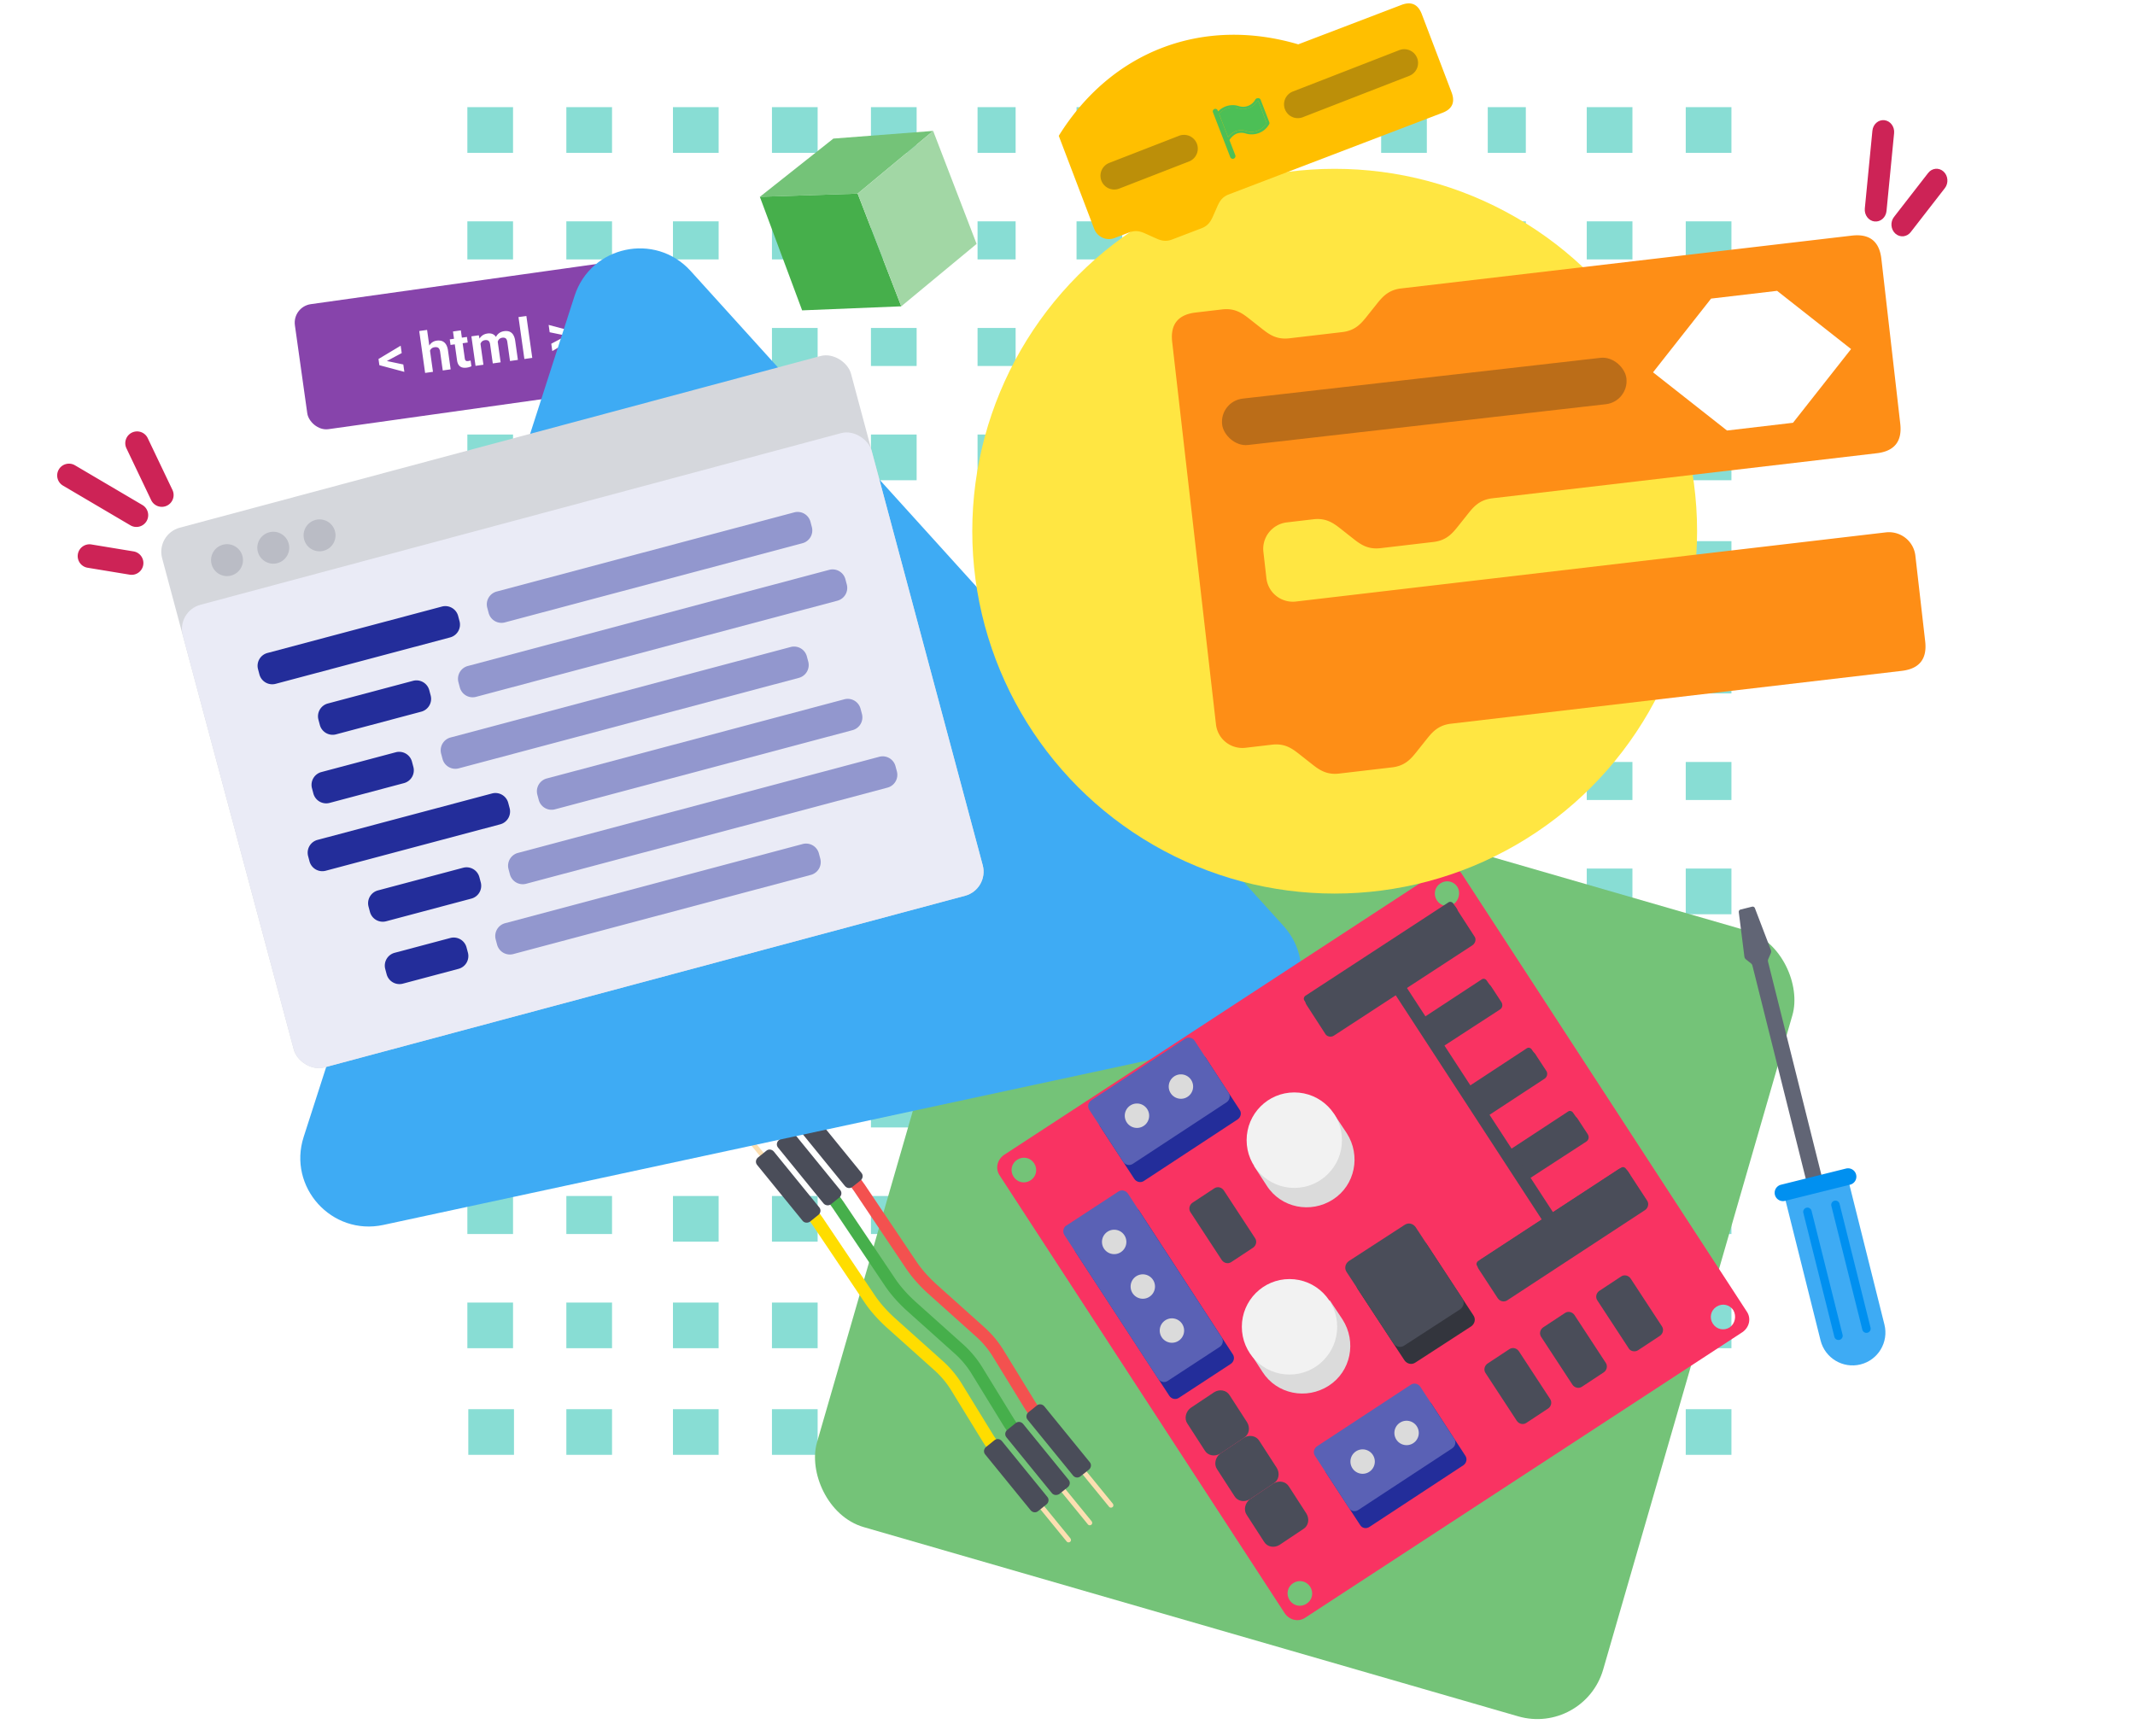 <svg xmlns="http://www.w3.org/2000/svg" width="685" height="557" fill="none"><g clip-path="url(#a)"><path fill="#88DDD4" d="M149.947 34.379h14.659v14.659h-14.659zM149.947 71.027h14.659v12.216h-14.659zM149.947 105.227h14.659v12.216h-14.659zM149.947 139.43h14.659v14.659h-14.659zM149.947 173.641h14.659V188.3h-14.659zM149.947 207.844h14.659v14.659h-14.659zM149.947 244.492h14.659v12.216h-14.659zM149.947 278.695h14.659v14.659h-14.659zM149.947 312.902h14.659v14.659h-14.659zM149.947 347.105h14.659v14.659h-14.659zM149.947 383.758h14.659v12.216h-14.659zM149.947 417.957h14.659v14.659h-14.659zM181.707 34.379h14.659v14.659h-14.659zM181.707 71.027h14.659v12.216h-14.659zM181.707 105.227h14.659v12.216h-14.659zM181.707 139.43h14.659v14.659h-14.659zM181.707 173.641h14.659V188.3h-14.659zM181.707 207.844h14.659v14.659h-14.659zM181.707 244.492h14.659v12.216h-14.659zM181.707 278.695h14.659v14.659h-14.659zM181.707 312.902h14.659v14.659h-14.659zM181.707 347.105h14.659v14.659h-14.659zM181.707 383.758h14.659v12.216h-14.659zM181.707 417.957h14.659v14.659h-14.659zM181.707 452.164h14.659v14.659h-14.659zM150.25 452.164h14.659v14.659H150.25zM215.914 34.379h14.659v14.659h-14.659zM215.914 71.027h14.659v12.216h-14.659zM215.914 105.227h14.659v14.659h-14.659zM215.914 139.43h14.659v14.659h-14.659zM215.914 173.641h14.659V188.3h-14.659zM215.914 207.844h14.659v17.102h-14.659zM215.914 244.492h14.659v14.659h-14.659zM215.914 278.695h14.659v14.659h-14.659zM215.914 312.902h14.659v14.659h-14.659zM215.914 347.105h14.659v14.659h-14.659zM215.914 383.758h14.659v14.659h-14.659zM215.914 417.957h14.659v14.659h-14.659zM215.914 452.164h14.659v14.659h-14.659zM247.676 34.379h14.659v14.659h-14.659zM247.676 71.027h14.659v12.216h-14.659zM247.676 105.227h14.659v14.659h-14.659zM247.676 139.43h14.659v14.659h-14.659zM247.676 173.641h14.659V188.3h-14.659zM247.676 207.844h14.659v17.102h-14.659zM247.676 244.492h14.659v14.659h-14.659zM247.676 278.695h14.659v14.659h-14.659zM247.676 312.902h14.659v14.659h-14.659zM247.676 347.105h14.659v14.659h-14.659zM247.676 383.758h14.659v14.659h-14.659zM247.676 417.957h14.659v14.659h-14.659zM247.676 452.164h14.659v14.659h-14.659zM279.436 34.379h14.659v14.659h-14.659zM279.436 71.027h14.659v12.216h-14.659zM279.436 105.227h14.659v12.216h-14.659zM279.436 139.43h14.659v14.659h-14.659zM279.436 173.641h14.659V188.3h-14.659zM279.436 207.844h14.659v14.659h-14.659zM279.436 244.492h14.659v12.216h-14.659zM279.436 278.695h14.659v14.659h-14.659zM279.436 312.902h14.659v14.659h-14.659zM279.436 347.105h14.659v14.659h-14.659zM279.436 383.758h14.659v12.216h-14.659zM279.436 417.957h14.659v14.659h-14.659zM279.436 452.164h14.659v14.659h-14.659zM313.641 34.379h12.216v14.659h-12.216zM313.641 71.027h12.216v12.216h-12.216zM313.641 105.227h12.216v12.216h-12.216zM313.641 139.43h12.216v14.659h-12.216zM313.641 173.641h12.216V188.3h-12.216zM313.641 207.844h12.216v14.659h-12.216zM313.641 244.492h12.216v12.216h-12.216zM313.641 278.695h12.216v14.659h-12.216zM313.643 312.902h12.216v14.659h-12.216zM313.641 347.105h12.216v14.659h-12.216zM313.641 383.758h12.216v12.216h-12.216zM313.641 417.957h12.216v14.659h-12.216zM313.641 452.164h12.216v14.659h-12.216zM345.404 34.379h14.659v14.659h-14.659zM345.402 71.027h14.659v12.216h-14.659zM345.404 105.227h14.659v14.659h-14.659zM345.404 139.43h14.659v14.659h-14.659zM345.404 173.641h14.659V188.3h-14.659zM345.402 207.844h14.659v17.102h-14.659zM345.404 244.492h14.659v14.659h-14.659zM345.404 278.695h14.659v14.659h-14.659zM345.404 312.902h14.659v14.659h-14.659zM345.404 347.105h14.659v14.659h-14.659zM345.404 383.758h14.659v14.659h-14.659zM345.404 417.957h14.659v14.659h-14.659zM345.404 452.164h14.659v14.659h-14.659zM377.164 34.379h14.659v14.659h-14.659zM377.164 71.027h14.659v12.216h-14.659zM377.164 105.227h14.659v12.216h-14.659zM377.164 139.43h14.659v14.659h-14.659zM377.164 173.641h14.659V188.3h-14.659zM377.164 207.844h14.659v14.659h-14.659zM377.164 244.492h14.659v12.216h-14.659zM377.164 278.695h14.659v14.659h-14.659zM377.164 312.902h14.659v14.659h-14.659zM377.164 347.105h14.659v14.659h-14.659zM377.164 383.758h14.659v12.216h-14.659zM377.164 417.957h14.659v14.659h-14.659zM377.164 452.164h14.659v14.659h-14.659zM411.369 34.379h12.216v14.659h-12.216zM411.371 71.027h12.216v12.216h-12.216zM411.369 105.227h12.216v12.216h-12.216zM411.369 139.43h12.216v14.659h-12.216zM411.369 173.641h12.216V188.3h-12.216zM411.369 207.844h12.216v14.659h-12.216zM411.369 244.492h12.216v12.216h-12.216zM411.369 278.695h12.216v14.659h-12.216zM411.369 312.902h12.216v14.659h-12.216zM411.369 347.105h12.216v14.659h-12.216zM411.369 383.758h12.216v12.216h-12.216zM411.369 417.957h12.216v14.659h-12.216zM411.369 452.164h12.216v14.659h-12.216zM443.131 34.379h14.659v14.659h-14.659zM443.131 71.027h14.659v12.216h-14.659zM443.131 105.227h14.659v14.659h-14.659zM443.131 139.43h14.659v14.659h-14.659zM443.131 173.641h14.659V188.3h-14.659zM443.131 207.844h14.659v17.102h-14.659zM443.131 244.492h14.659v14.659h-14.659zM443.131 278.695h14.659v14.659h-14.659zM443.131 312.902h14.659v14.659h-14.659zM443.131 347.105h14.659v14.659h-14.659zM443.131 383.758h14.659v14.659h-14.659zM443.131 417.957h14.659v14.659h-14.659zM443.131 452.164h14.659v14.659h-14.659zM477.336 34.379h12.216v14.659h-12.216zM477.336 71.027h12.216v12.216h-12.216zM477.336 105.227h12.216v14.659h-12.216zM477.336 139.43h12.216v14.659h-12.216zM477.336 173.641h12.216V188.3h-12.216zM477.336 207.844h12.216v17.102h-12.216zM477.336 244.492h12.216v14.659h-12.216zM477.336 278.695h12.216v14.659h-12.216zM477.336 312.902h12.216v14.659h-12.216zM477.336 347.105h12.216v14.659h-12.216zM477.336 383.758h12.216v14.659h-12.216zM477.336 417.957h12.216v14.659h-12.216zM477.336 452.164h12.216v14.659h-12.216zM509.096 34.379h14.659v14.659h-14.659zM509.098 71.027h14.659v12.216h-14.659zM509.096 105.227h14.659v12.216h-14.659zM509.096 139.43h14.659v14.659h-14.659zM509.096 173.641h14.659V188.3h-14.659zM509.096 207.844h14.659v14.659h-14.659zM509.096 244.492h14.659v12.216h-14.659zM509.096 278.695h14.659v14.659h-14.659zM509.096 312.902h14.659v14.659h-14.659zM509.096 347.105h14.659v14.659h-14.659zM509.096 383.758h14.659v12.216h-14.659zM509.096 417.957h14.659v14.659h-14.659zM509.096 452.164h14.659v14.659h-14.659zM540.859 34.379h14.659v14.659h-14.659zM540.859 71.027h14.659v12.216h-14.659zM540.859 105.227h14.659v12.216h-14.659zM540.859 139.43h14.659v14.659h-14.659zM540.859 173.641h14.659V188.3h-14.659zM540.859 207.844h14.659v14.659h-14.659zM540.859 244.492h14.659v12.216h-14.659zM540.859 278.695h14.659v14.659h-14.659zM540.859 312.902h14.659v14.659h-14.659zM540.859 347.105h14.659v14.659h-14.659zM540.859 383.758h14.659v12.216h-14.659zM540.859 417.957h14.659v14.659h-14.659zM540.859 452.164h14.659v14.659h-14.659z"/><path fill="#CD2356" fill-rule="evenodd" d="M604.596 38.569c1.922.219 3.316 2.081 3.114 4.16l-2.434 24.966c-.203 2.079-1.926 3.586-3.848 3.367-1.922-.22-3.316-2.082-3.114-4.16l2.434-24.967c.203-2.078 1.926-3.586 3.848-3.366M623.564 55.034c1.48 1.344 1.673 3.73.43 5.331l-10.958 14.117c-1.243 1.6-3.45 1.809-4.931.465s-1.673-3.73-.431-5.33L618.633 55.5c1.242-1.6 3.45-1.81 4.931-.466" clip-rule="evenodd"/><path fill="#74C378" d="m267.382 44.467 32.014-2.46-24.217 20.125-31.381 1.023z"/><path fill="#46AF4B" d="m243.798 63.157 31.381-1.023 13.985 36.156-31.804 1.297z"/><path fill="#A2D7A5" d="m299.396 42.008-24.218 20.125 13.985 36.156 24.173-20.026z"/></g><g filter="url(#b)"><rect width="113.387" height="40.513" x="83.783" y="90.43" fill="#8744AB" rx="6" transform="rotate(-7.998 83.783 90.43)"/><path fill="#fff" d="m113.549 107.72 5.851 1.231.333 2.372-8.014-2.141-.236-1.681zm5.337-2.428-5.289 2.832-1.921.752-.236-1.681 7.113-4.267zM127.028 97.863l1.889 13.447-2.521.354-1.889-13.447zm.818 8.428-.692.098a6.5 6.5 0 0 1 .007-1.858 4.5 4.5 0 0 1 .523-1.556q.384-.687.994-1.121.616-.435 1.422-.548.7-.099 1.298.023.604.111 1.078.491.48.37.806 1.038t.466 1.667l.842 5.988-2.539.356-.844-6.005q-.088-.63-.323-.964a1.02 1.02 0 0 0-.589-.443q-.354-.111-.845-.042-.542.075-.899.331-.349.255-.526.645a2.5 2.5 0 0 0-.217.87q-.038.487.038 1.03M139.816 100.119l.251 1.786-5.515.775-.251-1.786zm-4.478-1.754 2.521-.354 1.258 8.955q.058.412.194.616a.63.63 0 0 0 .376.259q.23.048.562.002.237-.033.418-.077.188-.053.317-.098l.269 1.855a5 5 0 0 1-1.5.443q-.832.117-1.491-.068a2 2 0 0 1-1.071-.76q-.419-.565-.559-1.564zM144.048 101.524l1.055 7.511-2.529.356-1.331-9.472 2.372-.334zm-.007 2.492-.7.098a6.7 6.7 0 0 1-.02-1.854 4.5 4.5 0 0 1 .505-1.553q.386-.687 1.029-1.126t1.554-.567a3.4 3.4 0 0 1 1.183.03q.55.11.984.46.441.34.74.95.3.6.423 1.485l.888 6.32-2.521.355-.848-6.041q-.091-.648-.316-.973a1 1 0 0 0-.568-.42 1.9 1.9 0 0 0-.781-.033 1.8 1.8 0 0 0-.83.321 1.7 1.7 0 0 0-.516.644 2.5 2.5 0 0 0-.235.872 4.4 4.4 0 0 0 .029 1.032m5.597-1.081-.885.24a6.3 6.3 0 0 1-.015-1.756 4.4 4.4 0 0 1 .495-1.498 3.2 3.2 0 0 1 1.015-1.098q.634-.437 1.528-.562a3.7 3.7 0 0 1 1.271.026q.588.114 1.042.488.46.363.767 1.017.315.651.454 1.641l.85 6.049-2.53.355-.85-6.049q-.092-.656-.315-.973a.93.93 0 0 0-.558-.413 1.9 1.9 0 0 0-.773-.034q-.455.064-.77.296a1.6 1.6 0 0 0-.5.57 2.3 2.3 0 0 0-.239.783q-.056.427.013.918M158.884 93.387l1.89 13.447-2.53.355-1.89-13.446zM172.251 99.83l-5.893-1.217-.33-2.355 8.075 2.133.237 1.689zm-5.375 2.469 5.333-2.839 1.937-.763.236 1.681-7.175 4.275z"/></g><rect width="262.564" height="262.564" x="328.961" y="231.684" fill="#74C378" rx="22" transform="rotate(16.128 328.961 231.684)"/><path stroke="#FD0" stroke-miterlimit="10" stroke-width="4" d="m323.973 470.416-4.622-5.617c-.953-1.12-1.863-2.464-2.61-3.684l-9.608-15.65a31.4 31.4 0 0 0-6.347-7.586l-15.112-13.541c-2.582-2.37-4.896-4.922-6.816-7.818l-16.495-24.556-1.882-2.608-7.338-8.994"/><path stroke="#46AF4B" stroke-miterlimit="10" stroke-width="4" d="m330.52 465.095-4.622-5.616c-.953-1.12-1.863-2.464-2.61-3.684l-9.608-15.65a31.4 31.4 0 0 0-6.347-7.586l-15.112-13.541c-2.582-2.37-4.896-4.922-6.816-7.818l-16.495-24.556-1.882-2.609-7.338-8.994"/><path stroke="#F3514F" stroke-miterlimit="10" stroke-width="4" d="m337.334 459.603-4.622-5.616c-.953-1.12-1.863-2.465-2.61-3.684l-9.608-15.65a31.4 31.4 0 0 0-6.347-7.587l-15.111-13.54c-2.583-2.371-4.897-4.922-6.817-7.818l-16.495-24.556-1.882-2.609-7.338-8.994"/><path fill="#FCDFB1" d="m249.989 348.206 16.945 20.765c.264.331.259.844-.073 1.107-.331.263-.844.257-1.107-.075l-16.946-20.765c-.264-.332-.258-.844.073-1.107.394-.344.844-.257 1.108.075M243.258 353.768l16.946 20.765c.263.332.258.845-.073 1.108-.332.263-.845.256-1.108-.075L242.077 354.8c-.263-.331-.258-.844.074-1.107.331-.263.844-.256 1.107.075M236.381 359.342l16.946 20.766c.263.331.258.844-.073 1.107s-.845.256-1.108-.075L235.2 360.375c-.263-.332-.257-.845.074-1.108.394-.344.844-.256 1.107.075M340.096 461.721l16.946 20.766c.263.331.258.844-.073 1.107-.332.263-.845.256-1.108-.075l-16.946-20.765c-.263-.332-.258-.845.073-1.108.332-.262.845-.256 1.108.075M333.301 467.37l16.946 20.765c.263.331.258.844-.073 1.107s-.845.257-1.108-.075l-16.946-20.765c-.263-.332-.257-.845.074-1.108.393-.344.844-.256 1.107.076M326.489 472.858l16.945 20.765c.264.332.259.845-.073 1.107-.331.263-.844.257-1.107-.074l-16.946-20.766c-.264-.331-.258-.844.073-1.107s.844-.257 1.108.075"/><path fill="#4A4D59" d="m271.102 380.572-14.594-17.926c-.608-.726-.454-1.77.271-2.377l2.65-2.102c.725-.607 1.77-.451 2.379.274l14.593 17.926c.609.726.454 1.77-.271 2.377l-2.649 2.102c-.725.607-1.771.451-2.379-.274M264.22 386.146l-14.594-17.925c-.608-.726-.454-1.771.271-2.378l2.712-2.183c.725-.607 1.77-.451 2.379.275l14.594 17.925c.608.726.453 1.77-.271 2.377l-2.713 2.184c-.662.526-1.77.451-2.378-.275M257.506 391.72l-14.594-17.926c-.608-.725-.453-1.77.272-2.377l2.712-2.183c.725-.607 1.77-.451 2.378.274l14.594 17.926c.608.726.454 1.771-.271 2.377l-2.712 2.184c-.806.544-1.852.388-2.379-.275M344.289 473.47l-14.594-17.925c-.608-.726-.454-1.77.271-2.377l2.713-2.184c.725-.607 1.77-.45 2.378.275l14.594 17.926c.608.725.454 1.77-.271 2.377l-2.65 2.102c-.787.688-1.832.532-2.441-.194M337.495 479.119l-14.594-17.926c-.608-.725-.453-1.77.271-2.377l2.713-2.184c.725-.607 1.77-.45 2.378.275l14.594 17.926c.608.725.454 1.77-.271 2.377l-2.712 2.184c-.744.463-1.77.45-2.379-.275M330.678 484.615l-14.594-17.926c-.608-.726-.453-1.77.272-2.377l2.712-2.184c.724-.607 1.77-.451 2.378.275l14.594 17.926c.608.725.454 1.77-.271 2.377l-2.712 2.183c-.725.607-1.771.451-2.379-.274"/><path fill="#CD2356" fill-rule="evenodd" d="M18.87 150.642a3.785 3.785 0 0 1 5.18-1.341l21.633 12.74a3.784 3.784 0 0 1-3.84 6.522l-21.633-12.74a3.784 3.784 0 0 1-1.34-5.181M42.349 138.8a3.784 3.784 0 0 1 5.045 1.785l7.938 16.632a3.784 3.784 0 1 1-6.83 3.26l-7.938-16.632a3.784 3.784 0 0 1 1.785-5.045M24.982 177.825a3.784 3.784 0 0 1 4.349-3.119l13.578 2.235a3.785 3.785 0 0 1-1.23 7.468l-13.578-2.236a3.783 3.783 0 0 1-3.119-4.348" clip-rule="evenodd"/><path fill="#3EABF4" d="M184.336 94.967c5.191-16.12 25.887-20.576 37.251-8.02l190.231 210.175c11.364 12.556 4.875 32.707-11.682 36.271L123.005 393.05c-16.557 3.564-30.763-12.132-25.571-28.252z"/><path fill="#F93362" d="m462.35 278.998-140.218 91.591c-2.21 1.532-2.889 4.426-1.36 6.639l91.439 140.45c1.53 2.213 4.42 2.894 6.629 1.362l140.218-91.59c2.21-1.533 2.889-4.427 1.36-6.64l-91.439-140.45c-1.53-2.213-4.42-2.894-6.629-1.362m-43.17 235.616c-1.87 1.191-4.249.681-5.439-1.192-1.189-1.873-.68-4.256 1.19-5.448 1.869-1.191 4.249-.681 5.439 1.192 1.189 1.873.679 4.256-1.19 5.448M330.63 378.76c-1.87 1.192-4.249.681-5.439-1.191-1.189-1.873-.68-4.256 1.19-5.448 1.869-1.192 4.249-.681 5.439 1.191s.679 4.257-1.19 5.448m224.349 47.157c-1.87 1.192-4.249.681-5.439-1.191-1.189-1.873-.68-4.256 1.189-5.448s4.25-.681 5.44 1.192c1.019 1.872.509 4.256-1.19 5.447m-88.55-135.853c-1.869 1.192-4.249.681-5.439-1.192-1.189-1.872-.679-4.256 1.19-5.447 1.87-1.192 4.249-.681 5.439 1.191 1.019 1.703.51 4.256-1.19 5.448"/><path fill="#4A4D59" d="m472.374 303.345-44.36 28.941c-1.019.681-2.379.341-2.889-.681l-5.949-9.193c-.68-1.021-.34-2.383.68-2.894l44.36-28.941c1.019-.681 2.38-.341 2.889.681l5.949 9.193c.68.851.34 2.213-.68 2.894M495.654 346.074l-18.696 12.258c-.85.511-1.869.34-2.379-.511l-3.57-5.448c-.51-.851-.339-1.872.511-2.383l18.695-12.257c.85-.511 1.87-.341 2.38.51l3.569 5.448c.51.851.17 1.873-.51 2.383M481.216 323.947l-18.866 12.257c-.849.511-1.869.341-2.379-.511l-3.229-4.937c-.51-.851-.34-1.872.51-2.383l18.865-12.258c.85-.51 1.87-.34 2.38.511l3.23 4.937c.51.851.339 1.873-.511 2.384M508.912 366.337l-18.866 12.258c-.85.51-1.869.34-2.379-.511l-3.23-4.937c-.51-.851-.339-1.873.51-2.384l18.866-12.257c.85-.511 1.87-.34 2.38.511l3.229 4.937c.51.851.34 1.872-.51 2.383M527.78 388.299l-44.19 28.941c-1.02.681-2.379.341-3.059-.681l-6.119-9.363c-.68-1.022-.34-2.384.68-3.065l44.19-28.941c1.02-.681 2.38-.34 3.06.681l6.118 9.364c.68 1.021.34 2.383-.68 3.064"/><path fill="#4A4D59" d="m467.1 293.127-45.889 29.963c-.51.34-1.19.17-1.53-.341l-1.19-1.702c-.34-.511-.169-1.192.34-1.532l45.89-29.963c.51-.34 1.19-.17 1.529.341l1.19 1.702c.34.511.17 1.192-.34 1.532M492.258 339.94l-19.716 12.938c-.51.341-1.189.17-1.529-.34l-1.19-1.703c-.339-.51-.17-1.191.34-1.532l19.716-12.938c.509-.341 1.189-.171 1.529.34l1.19 1.703c.34.34.17 1.191-.34 1.532M477.811 317.819l-19.716 12.938c-.51.341-1.19.17-1.53-.34l-1.189-1.703c-.34-.511-.17-1.192.34-1.532l19.715-12.938c.51-.341 1.19-.171 1.53.34l1.19 1.702c.34.341.169 1.192-.34 1.533M505.514 360.221l-19.715 12.938c-.51.341-1.19.171-1.53-.34l-1.19-1.703c-.34-.51-.17-1.191.34-1.532l19.715-12.938c.51-.341 1.191-.17 1.53.34l1.19 1.703c.34.511.17 1.192-.34 1.532M522.511 378.252l-45.89 29.963c-.51.34-1.19.17-1.53-.341l-1.189-1.702c-.34-.511-.171-1.192.339-1.532l45.89-29.963c.509-.34 1.19-.17 1.53.341l1.189 1.702c.34.511.171 1.192-.339 1.532"/><path fill="#4A4D59" d="m495.142 392.036-54.217-83.248c-.34-.511-.17-1.192.339-1.532l1.7-1.192c.51-.341 1.19-.17 1.53.34l54.218 83.249c.34.511.169 1.192-.34 1.532l-1.7 1.192c-.51.34-1.19.34-1.53-.341"/><path fill="#232D9A" d="m366.992 378.949 30.083-19.748c1.019-.681 1.359-2.043.679-3.064l-10.877-16.684c-.68-1.021-2.039-1.362-3.059-.681l-30.083 19.748c-1.02.681-1.36 2.043-.68 3.065l10.877 16.684c.68 1.021 2.04 1.361 3.06.68M439.394 489.938l30.083-19.748c1.02-.681 1.36-2.043.68-3.065l-10.878-16.684c-.679-1.021-2.039-1.361-3.059-.68l-30.083 19.748c-1.02.681-1.36 2.043-.68 3.064l10.878 16.684c.679 1.191 2.039 1.362 3.059.681M345.072 401.728l30.084 46.136c.68 1.021 2.039 1.362 3.059.681l16.656-10.896c1.02-.681 1.36-2.043.68-3.064l-30.083-46.136c-.68-1.021-2.04-1.362-3.059-.681l-16.656 10.896c-1.02.511-1.361 2.043-.681 3.064"/><path fill="#DBDBDB" d="M405.067 440.225c4.589 7.15 14.107 9.023 21.245 4.426s9.008-14.13 4.419-21.28l-4.079-6.129-25.664 16.684zM406.429 380.463c4.588 7.15 14.106 9.023 21.245 4.427 7.138-4.597 9.008-14.131 4.419-21.281l-4.079-6.129-25.664 16.684z"/><path fill="#33353D" d="m472.025 425.596-17.846 11.577c-1.189.851-2.719.51-3.569-.681l-14.956-22.813c-.85-1.192-.51-2.724.679-3.575l17.846-11.576c1.19-.852 2.72-.511 3.57.68l14.956 22.813c.85 1.192.51 2.724-.68 3.575"/><path fill="#5A61B5" d="m363.424 373.473 30.082-19.748c1.02-.681 1.361-2.043.681-3.065l-10.878-16.683c-.68-1.022-2.04-1.362-3.059-.681l-30.084 19.748c-1.02.681-1.359 2.043-.679 3.064l10.877 16.684c.68 1.021 2.04 1.362 3.06.681M435.83 484.5l30.083-19.748c1.019-.681 1.359-2.043.679-3.064l-10.877-16.684c-.68-1.021-2.039-1.362-3.059-.681l-30.084 19.748c-1.019.681-1.359 2.043-.679 3.065l10.877 16.683c.68 1.192 2.04 1.362 3.06.681"/><path fill="#4A4D59" d="m489.708 456.577 6.968-4.597c1.02-.681 1.36-2.043.68-3.064l-10.027-15.322c-.68-1.022-2.04-1.362-3.059-.681l-6.969 4.596c-1.02.681-1.36 2.043-.68 3.065l10.028 15.322c.68 1.021 2.039 1.362 3.059.681M507.554 444.971l6.968-4.596c1.02-.681 1.36-2.043.68-3.065l-10.028-15.322c-.68-1.021-2.039-1.362-3.059-.681l-6.968 4.597c-1.02.681-1.36 2.043-.68 3.064l10.028 15.322c.679 1.022 2.039 1.362 3.059.681M395.041 404.971l6.967-4.596c1.02-.681 1.361-2.043.681-3.065l-10.028-15.322c-.68-1.021-2.04-1.362-3.059-.681l-6.969 4.597c-1.02.681-1.359 2.043-.68 3.064l10.028 15.322c.68 1.022 2.04 1.362 3.06.681M525.572 433.252l6.968-4.596c1.02-.681 1.36-2.043.68-3.065l-10.028-15.321c-.679-1.022-2.04-1.362-3.059-.681l-6.968 4.596c-1.02.681-1.36 2.043-.681 3.065l10.029 15.321c.51 1.022 2.039 1.362 3.059.681M380.931 456.744l5.609 8.682c1.02 1.703 3.229 2.043 4.929 1.022l7.648-5.108c1.7-1.021 2.04-3.234 1.02-4.937l-5.609-8.682c-1.02-1.702-3.229-2.043-4.929-1.021l-7.648 5.107c-1.53 1.192-2.04 3.405-1.02 4.937"/><path fill="#4A4D59" d="m390.454 471.381 5.609 8.682c1.019 1.702 3.23 2.043 4.929 1.021l7.649-5.107c1.699-1.021 2.038-3.234 1.019-4.937l-5.609-8.682c-1.02-1.703-3.229-2.043-4.928-1.022l-7.649 5.108c-1.529 1.191-2.039 3.404-1.02 4.937"/><path fill="#4A4D59" d="m399.964 486.037 5.608 8.682c1.02 1.703 3.23 2.043 4.929 1.022l7.648-5.108c1.7-1.021 2.04-3.234 1.02-4.937l-5.608-8.682c-1.02-1.702-3.229-2.043-4.929-1.021l-7.648 5.107c-1.53 1.192-2.04 3.405-1.02 4.937"/><path fill="#5A61B5" d="m341.502 396.291 30.083 46.135c.68 1.022 2.04 1.362 3.06.681l16.655-10.895c1.02-.681 1.36-2.043.68-3.065l-30.082-46.135c-.68-1.022-2.041-1.362-3.06-.681l-16.656 10.895c-1.02.511-1.36 2.043-.68 3.065"/><path fill="#F2F2F2" d="M415.265 381.175c8.448 0 15.297-6.86 15.297-15.322s-6.849-15.322-15.297-15.322-15.296 6.86-15.296 15.322 6.848 15.322 15.296 15.322M413.73 441.062c8.448 0 15.297-6.86 15.297-15.322s-6.849-15.322-15.297-15.322-15.296 6.86-15.296 15.322 6.848 15.322 15.296 15.322"/><path fill="#4A4D59" d="m468.463 420.135-17.846 11.577c-1.19.851-2.72.51-3.569-.681l-14.957-22.813c-.85-1.192-.51-2.724.68-3.575l17.846-11.576c1.19-.852 2.719-.511 3.569.681l14.956 22.812c.85 1.192.511 2.724-.679 3.575"/><path fill="#DBDBDB" d="M364.787 361.923a3.913 3.913 0 0 0 3.91-3.917 3.913 3.913 0 0 0-3.91-3.916 3.91 3.91 0 0 0-3.91 3.916 3.913 3.913 0 0 0 3.91 3.917M378.893 352.572c2.16 0 3.91-1.754 3.91-3.917a3.913 3.913 0 0 0-3.91-3.917 3.915 3.915 0 0 0-3.911 3.917 3.915 3.915 0 0 0 3.911 3.917M437.189 472.903c2.16 0 3.91-1.753 3.91-3.916a3.913 3.913 0 0 0-3.91-3.917 3.914 3.914 0 0 0-3.91 3.917 3.913 3.913 0 0 0 3.91 3.916M451.293 463.716a3.913 3.913 0 0 0 3.91-3.917 3.913 3.913 0 0 0-3.91-3.916 3.91 3.91 0 0 0-3.91 3.916 3.913 3.913 0 0 0 3.91 3.917M366.662 416.736a3.914 3.914 0 0 0 3.91-3.917 3.914 3.914 0 0 0-3.91-3.917 3.913 3.913 0 0 0-3.91 3.917 3.913 3.913 0 0 0 3.91 3.917M376.006 430.861a3.913 3.913 0 0 0 3.909-3.917 3.913 3.913 0 0 0-3.909-3.917 3.913 3.913 0 0 0-3.91 3.917 3.913 3.913 0 0 0 3.91 3.917M357.477 402.423c2.16 0 3.91-1.753 3.91-3.917a3.91 3.91 0 0 0-3.91-3.916 3.914 3.914 0 0 0-3.911 3.916 3.914 3.914 0 0 0 3.911 3.917"/><rect width="228.813" height="179.294" x="49.949" y="171.395" fill="#D5D7DC" rx="8" transform="rotate(-15 49.95 171.395)"/><rect width="228.813" height="153.681" x="56.576" y="196.133" fill="#EAEBF6" rx="8" transform="rotate(-15 56.576 196.133)"/><path fill="#232D9A" fill-rule="evenodd" d="M147.438 199.327a4.253 4.253 0 0 1-3.017 5.205l-55.982 14.896a4.254 4.254 0 0 1-5.205-3.017l-.447-1.679a4.254 4.254 0 0 1 3.017-5.205l55.983-14.896a4.255 4.255 0 0 1 5.205 3.017z" clip-rule="evenodd"/><path fill="#9297CE" fill-rule="evenodd" d="M260.476 169.104a4.253 4.253 0 0 1-3.017 5.205l-95.473 25.404a4.253 4.253 0 0 1-5.205-3.017l-.447-1.679a4.255 4.255 0 0 1 3.017-5.205l95.474-25.404c2.27-.604 4.6.747 5.205 3.018z" clip-rule="evenodd"/><path fill="#232D9A" fill-rule="evenodd" d="M138.177 223.156a4.254 4.254 0 0 1-3.018 5.205l-27.337 7.274a4.254 4.254 0 0 1-5.205-3.017l-.447-1.679a4.255 4.255 0 0 1 3.017-5.205l27.338-7.274a4.255 4.255 0 0 1 5.205 3.017z" clip-rule="evenodd"/><path fill="#9297CE" fill-rule="evenodd" d="M271.689 187.547a4.254 4.254 0 0 1-3.017 5.205L152.738 223.6a4.254 4.254 0 0 1-5.205-3.017l-.447-1.679a4.255 4.255 0 0 1 3.017-5.205l115.935-30.848c2.27-.604 4.6.746 5.205 3.017z" clip-rule="evenodd"/><path fill="#232D9A" fill-rule="evenodd" d="M132.627 246.081a4.253 4.253 0 0 1-3.017 5.205l-23.861 6.349a4.254 4.254 0 0 1-5.204-3.017l-.447-1.679a4.254 4.254 0 0 1 3.017-5.205l23.861-6.349c2.27-.604 4.6.747 5.204 3.017z" clip-rule="evenodd"/><path fill="#9297CE" fill-rule="evenodd" d="M259.325 212.306a4.255 4.255 0 0 1-3.018 5.205l-109.118 29.034a4.253 4.253 0 0 1-5.205-3.017l-.447-1.679a4.255 4.255 0 0 1 3.017-5.205l109.119-29.034a4.254 4.254 0 0 1 5.205 3.017z" clip-rule="evenodd"/><path fill="#232D9A" fill-rule="evenodd" d="M163.509 259.3a4.255 4.255 0 0 1-3.017 5.205l-55.983 14.896a4.254 4.254 0 0 1-5.205-3.017l-.447-1.679a4.254 4.254 0 0 1 3.018-5.205l55.982-14.896a4.254 4.254 0 0 1 5.205 3.017z" clip-rule="evenodd"/><path fill="#9297CE" fill-rule="evenodd" d="M276.547 229.085a4.255 4.255 0 0 1-3.018 5.205l-95.473 25.404a4.255 4.255 0 0 1-5.205-3.017l-.447-1.679a4.254 4.254 0 0 1 3.018-5.205l95.473-25.404a4.255 4.255 0 0 1 5.205 3.017z" clip-rule="evenodd"/><path fill="#232D9A" fill-rule="evenodd" d="M154.251 283.137a4.254 4.254 0 0 1-3.017 5.204l-27.338 7.275a4.254 4.254 0 0 1-5.205-3.018l-.447-1.678a4.254 4.254 0 0 1 3.017-5.205l27.338-7.274a4.253 4.253 0 0 1 5.205 3.017z" clip-rule="evenodd"/><path fill="#9297CE" fill-rule="evenodd" d="M287.76 247.527a4.254 4.254 0 0 1-3.018 5.205L168.808 283.58a4.253 4.253 0 0 1-5.205-3.017l-.447-1.679a4.254 4.254 0 0 1 3.017-5.204l115.935-30.849a4.255 4.255 0 0 1 5.205 3.017z" clip-rule="evenodd"/><path fill="#232D9A" fill-rule="evenodd" d="M150.128 305.675a4.254 4.254 0 0 1-3.017 5.205l-17.856 4.751a4.254 4.254 0 0 1-5.205-3.017l-.446-1.679a4.254 4.254 0 0 1 3.017-5.205l17.855-4.751a4.254 4.254 0 0 1 5.205 3.017z" clip-rule="evenodd"/><path fill="#9297CE" fill-rule="evenodd" d="M263.183 275.526a4.253 4.253 0 0 1-3.017 5.205l-95.473 25.404a4.254 4.254 0 0 1-5.205-3.017l-.447-1.679a4.255 4.255 0 0 1 3.017-5.205l95.474-25.404c2.27-.604 4.6.747 5.205 3.017z" clip-rule="evenodd"/><circle cx="72.837" cy="179.736" r="5.123" fill="#BABCC5" transform="rotate(-15 72.837 179.736)"/><circle cx="87.68" cy="175.751" r="5.123" fill="#BABCC5" transform="rotate(-15 87.68 175.751)"/><circle cx="102.526" cy="171.782" r="5.123" fill="#BABCC5" transform="rotate(-15 102.526 171.782)"/><circle cx="428.224" cy="170.448" r="116.277" fill="#FFE642"/><path fill="#FE8E16" d="M376.09 109.742q-.97-8.465 7.537-9.462l8.506-.997c4.253-.498 6.622 1.369 8.991 3.235l3.553 2.801c2.369 1.867 4.738 3.733 8.991 3.235l17.012-1.994c4.253-.499 6.138-2.864 8.022-5.23l2.826-3.548c1.884-2.365 3.769-4.73 8.022-5.23l144.604-16.95q8.506-.996 9.475 7.468l6.058 52.904q.97 8.465-7.537 9.461l-123.339 14.458c-4.253.499-6.137 2.864-8.021 5.23l-2.826 3.548c-1.885 2.365-3.769 4.73-8.022 5.229l-17.012 1.994c-4.253.499-6.622-1.368-8.991-3.235l-3.553-2.8c-2.369-1.867-4.738-3.734-8.991-3.236l-8.506.998a8.6 8.6 0 0 0-5.731 3.184 8.52 8.52 0 0 0-1.806 6.277l.969 8.465a8.47 8.47 0 0 0 3.177 5.693 8.56 8.56 0 0 0 6.299 1.774l189.261-22.185a8.57 8.57 0 0 1 6.299 1.774 8.48 8.48 0 0 1 3.176 5.694l3.151 27.51q.968 8.465-7.537 9.461l-144.605 16.951c-4.253.498-6.137 2.864-8.021 5.229l-2.827 3.548c-1.884 2.366-3.768 4.731-8.021 5.23l-17.012 1.994c-4.253.498-6.622-1.368-8.991-3.235l-3.553-2.801c-2.369-1.866-4.738-3.733-8.991-3.235l-8.506.997a8.56 8.56 0 0 1-6.299-1.774 8.47 8.47 0 0 1-3.177-5.693z"/><path fill="#fff" d="m548.991 95.812 21.178-2.49 23.732 18.679-18.625 23.655-21.178 2.489-23.732-18.677z"/><rect width="130.557" height="14.982" x="391.26" y="128.754" fill="#212121" opacity=".3" rx="7.491" transform="rotate(-6.502 391.26 128.754)"/><path fill="#FFBF00" d="m340.605 45.969-.908-2.387c8.291-13.365 19.756-23.114 33.244-28.267s28.522-5.528 43.593-1.087l33.099-12.645q4.728-1.807 6.546 2.967l9.541 25.06q1.817 4.774-2.911 6.58l-68.562 26.194c-2.365.903-3.092 2.548-3.82 4.193l-1.092 2.467c-.728 1.645-1.455 3.29-3.82 4.193l-9.456 3.613c-2.365.903-4.001.162-5.638-.58l-2.454-1.113c-1.637-.742-3.273-1.483-5.637-.58l-4.729 1.806a5.03 5.03 0 0 1-3.876-.12 5.13 5.13 0 0 1-2.67-2.847z"/><path fill="#4CBF56" d="M403.573 31.522a.88.88 0 0 0-.862.51 4.464 4.464 0 0 1-5.219 2.022c-2.328-.772-4.979-.098-6.667 1.702l-.118-.307a.823.823 0 0 0-1.535.595l5.563 14.409c.148.383.68.617 1.064.469l.077-.03c.383-.149.619-.68.471-1.064l-1.894-4.905c.561-.834 1.257-1.544 2.225-2.007a4.47 4.47 0 0 1 2.965-.092c2.907.9 6.054-.318 7.522-2.914.171-.242.159-.502.041-.809l-2.723-7.05c-.148-.384-.496-.601-.91-.53m2.789 7.907a5.59 5.59 0 0 1-6.572 2.633 5.17 5.17 0 0 0-3.484.117c-.892.433-1.618 1.067-2.285 1.854l-2.87-7.434c1.505-1.817 3.896-2.479 6.088-1.83a5.33 5.33 0 0 0 6.217-2.409l.153-.06.107.048z"/><path fill="#4CBF56" d="m403.74 32.396 2.615 7.02.029.078a5.686 5.686 0 0 1-6.602 2.547 5.16 5.16 0 0 0-3.484.108c-.892.432-1.618 1.066-2.285 1.852l-2.869-7.452c1.505-1.816 3.897-2.474 6.089-1.82a5.32 5.32 0 0 0 6.218-2.398l.153-.06c.03.077.107.048.136.124"/><path fill="#212121" d="M353.382 57.993a4.423 4.423 0 0 1 2.519-5.724l22.378-8.698a4.422 4.422 0 1 1 3.204 8.244l-22.377 8.698a4.42 4.42 0 0 1-5.724-2.52M412.276 35.09a4.42 4.42 0 0 1 2.52-5.724l34.155-13.276a4.423 4.423 0 0 1 3.205 8.245L418.001 37.61a4.423 4.423 0 0 1-5.725-2.52" opacity=".3"/><path fill="#616575" d="m560.176 307.84 1.613 1.286c.232.186.397.443.469.731l20.985 83.846 5.01-1.246-20.985-83.845a1.36 1.36 0 0 1 .071-.867l.818-1.891a1.35 1.35 0 0 0 .021-1.02l-5.132-13.43a.77.77 0 0 0-.903-.471l-3.69.918a.766.766 0 0 0-.575.839l1.798 14.26c.043.35.223.67.5.89"/><path fill="#3EABF4" d="m592.656 377.272 11.95 47.748c1.416 5.659-2.022 11.387-7.68 12.795s-11.393-2.039-12.809-7.698l-11.95-47.747z"/><path fill="#0090F0" d="M595.525 376.905a2.664 2.664 0 0 1-1.941 3.233l-20.881 5.195a2.673 2.673 0 0 1-3.236-1.946 2.664 2.664 0 0 1 1.941-3.233l20.881-5.195a2.673 2.673 0 0 1 3.236 1.946"/><path fill="#0090F0" fill-rule="evenodd" d="M579.576 387.536a1.354 1.354 0 0 0-.987 1.643l9.953 39.765a1.36 1.36 0 0 0 1.646.988 1.353 1.353 0 0 0 .987-1.643l-9.953-39.765a1.36 1.36 0 0 0-1.646-.988" clip-rule="evenodd"/><path fill="#FFBA1B" d="m588.893 386.609 9.952 39.765z"/><path fill="#0090F0" fill-rule="evenodd" d="m600.16 426.047-9.951-39.765a1.36 1.36 0 0 0-1.646-.989 1.355 1.355 0 0 0-.987 1.644l9.952 39.765a1.357 1.357 0 0 0 2.632-.655" clip-rule="evenodd"/><defs><clipPath id="a"><path fill="#fff" d="M111.928 24.691h573.02v471.39h-573.02z"/></clipPath><filter id="b" width="127.921" height="63.898" x="83.783" y="74.652" color-interpolation-filters="sRGB" filterUnits="userSpaceOnUse"><feFlood flood-opacity="0" result="BackgroundImageFix"/><feColorMatrix in="SourceAlpha" result="hardAlpha" values="0 0 0 0 0 0 0 0 0 0 0 0 0 0 0 0 0 0 127 0"/><feOffset dx="10" dy="8"/><feComposite in2="hardAlpha" operator="out"/><feColorMatrix values="0 0 0 0 0.734 0 0 0 0 0.426 0 0 0 0 0.896 0 0 0 1 0"/><feBlend in2="BackgroundImageFix" result="effect1_dropShadow_4653_67715"/><feBlend in="SourceGraphic" in2="effect1_dropShadow_4653_67715" result="shape"/></filter></defs></svg>